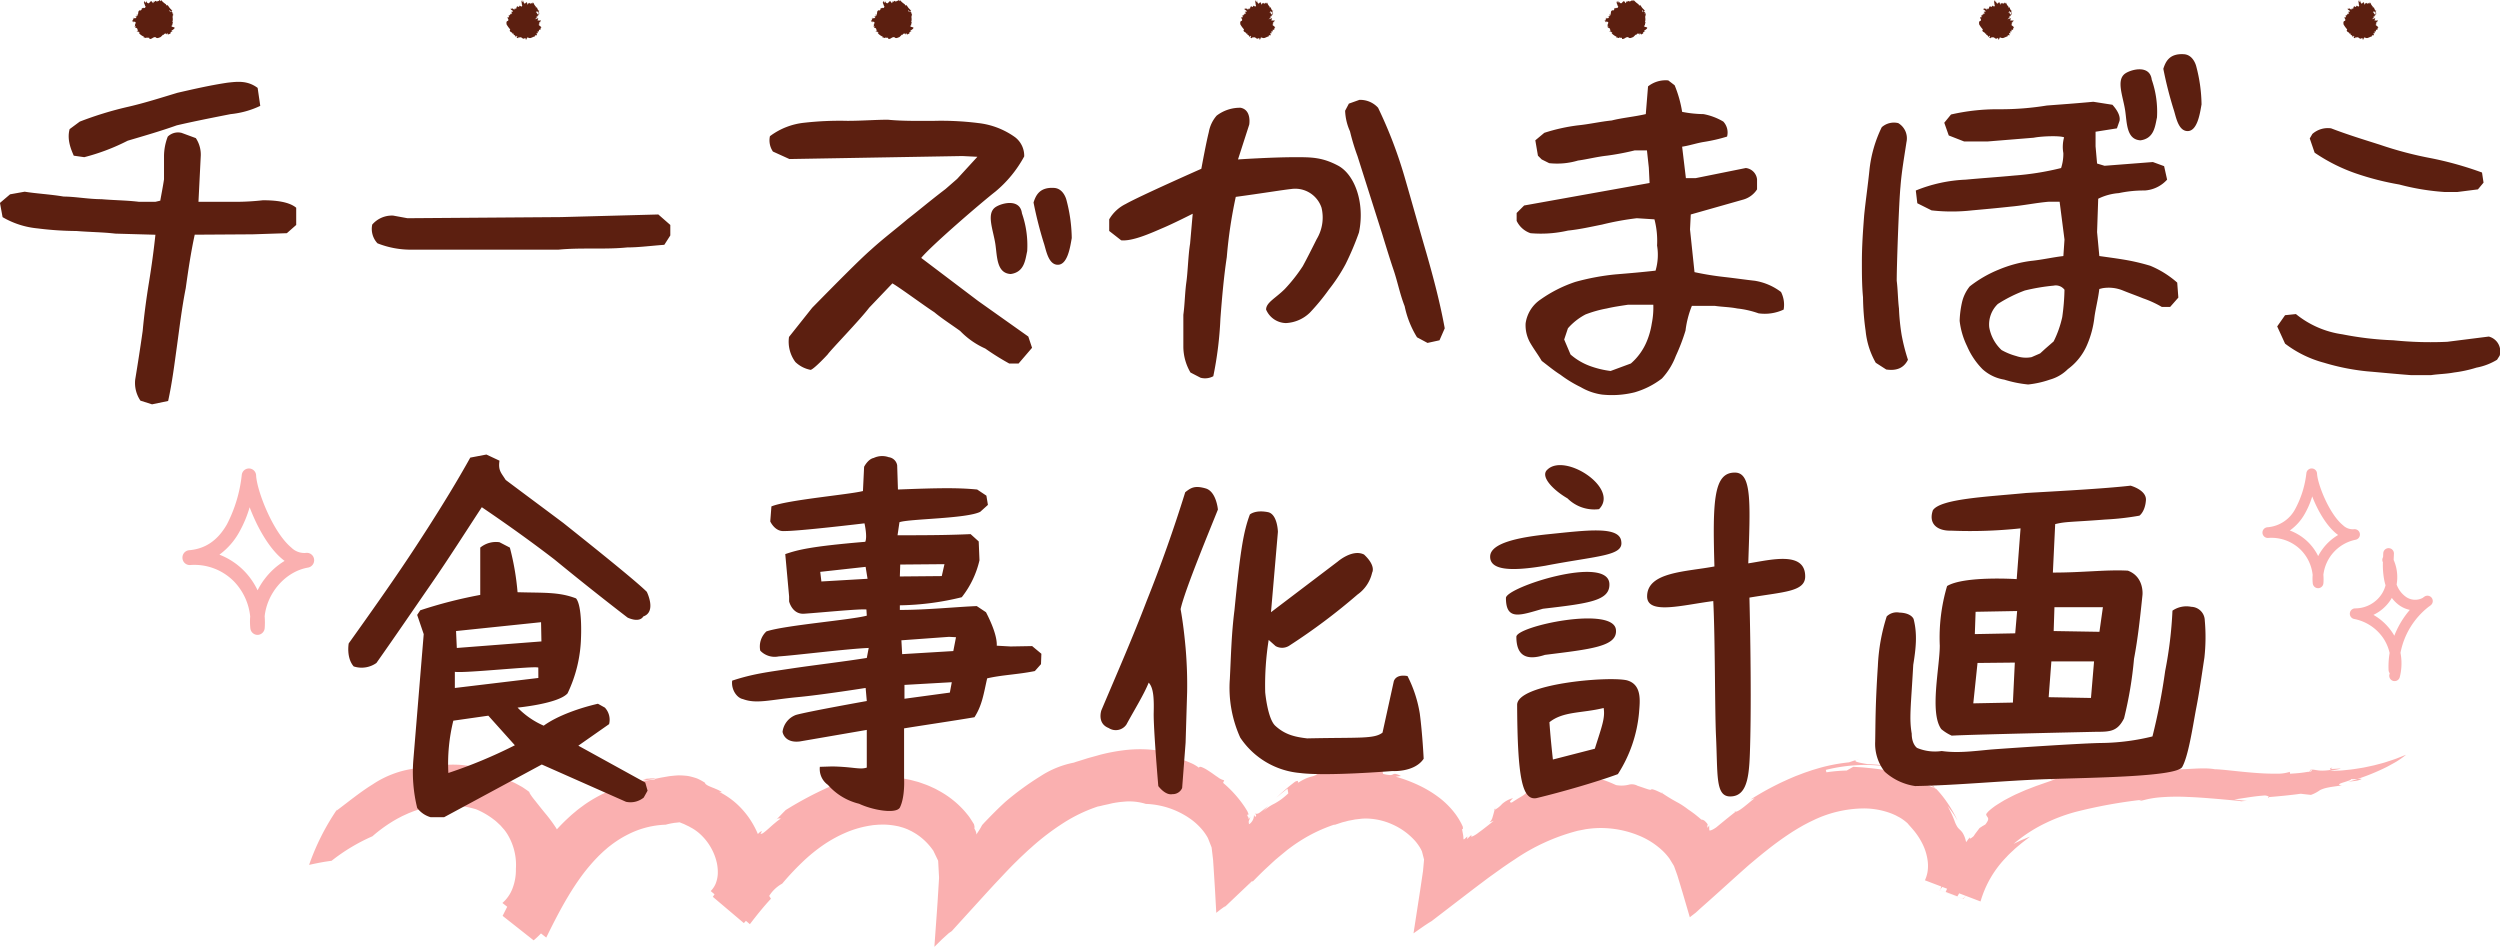 <svg height="187.092" viewBox="0 0 494.022 187.092" width="494.022" xmlns="http://www.w3.org/2000/svg"><clipPath id="a"><path d="M0 0h33.658v42H0z"/></clipPath><clipPath id="b"><path d="M0 0h414.375v39.039H0z"/></clipPath><clipPath id="c"><path d="M0 0h8.435v7.713H0z"/></clipPath><clipPath id="d"><path d="M0 0h6.971v7.832H0z"/></clipPath><g clip-path="url(#a)" fill="#fab0b0" transform="translate(447.082 92.572)"><path d="M18.4 14.09a1.056 1.056 0 00-.346-2.083 2.732 2.732 0 01-2.111-.761c-2.743-2.2-5.048-8.121-5.16-10.247a1.056 1.056 0 00-2.1-.094 19.448 19.448 0 01-2.176 7.043A6.8 6.8 0 01.97 11.623a1.056 1.056 0 00.172 2.105 8.257 8.257 0 016.431 2.36 8.27 8.27 0 012.347 4.957 8.75 8.75 0 00.021 1.673 1.056 1.056 0 001.05.94h.016a1.056 1.056 0 001.037-.971 10.017 10.017 0 00-.005-1.665A8.019 8.019 0 0118.4 14.09m-6.443 1.727a10.438 10.438 0 00-.949 1.5 10.193 10.193 0 00-1.942-2.718 10.284 10.284 0 00-3.659-2.341 10 10 0 002.92-3.234 16.56 16.56 0 001.505-3.5c1.05 2.7 2.741 5.728 4.788 7.372q.166.134.333.253a10.3 10.3 0 00-3 2.671m21.484 9.732a1.056 1.056 0 00-1.447-.214q-.166.118-.33.241a3.175 3.175 0 01-3.3-.2 5.122 5.122 0 01-1.848-2.446 8.459 8.459 0 00-.585-4.857c.013-.409.033-.817.052-1.222a1.056 1.056 0 00-2.11-.1l-.035.769a1.053 1.053 0 00-.032 1.014 15.965 15.965 0 00.286 3.647c.065.307.145.6.235.894a6 6 0 01-.663 1.588 6.282 6.282 0 01-5.287 2.984h-.051a1.056 1.056 0 00-.194 2.094 9.033 9.033 0 015.857 3.958 8.833 8.833 0 011.144 2.762 16.084 16.084 0 00-.207 3.39 1.05 1.05 0 00.225.6c-.017.076-.032.152-.052.228a1.056 1.056 0 102.045.526 11.055 11.055 0 00.136-4.772 15.146 15.146 0 015.588-9.12 4.185 4.185 0 00.415-.308 1.056 1.056 0 00.154-1.454m-7.371 7.509q-.142-.253-.3-.5a11.112 11.112 0 00-3.835-3.63 8.353 8.353 0 003.537-3.18 3.44 3.44 0 00.1-.176 6.53 6.53 0 001.616 1.558 5.522 5.522 0 001.942.811 17.541 17.541 0 00-3.067 5.115"/></g><path d="M60.89 112.157a1.464 1.464 0 001.168-1.686 1.431 1.431 0 00-1.639-1.207 3.622 3.622 0 01-2.849-1.058c-3.692-3.061-6.812-11.29-6.959-14.243a1.422 1.422 0 00-2.834-.131 27.613 27.613 0 01-2.937 9.788c-1.812 3.167-4.256 4.838-7.472 5.109a1.455 1.455 0 00-1.31 1.582 1.439 1.439 0 001.536 1.344 10.96 10.96 0 018.679 3.281 11.64 11.64 0 013.167 6.89 12.524 12.524 0 00.029 2.326 1.441 1.441 0 001.416 1.307h.021a1.443 1.443 0 001.4-1.349 14.338 14.338 0 00-.007-2.314c.47-4.618 4.1-8.869 8.585-9.637m-8.7 2.4a14.578 14.578 0 00-1.281 2.09 14.171 14.171 0 00-2.62-3.788 13.838 13.838 0 00-4.925-3.256 13.766 13.766 0 003.941-4.5 23.384 23.384 0 002.032-4.865c1.417 3.75 3.7 7.961 6.462 10.246q.224.186.45.352a14.051 14.051 0 00-4.045 3.713" fill="#fab0b0"/><g clip-path="url(#b)" fill="#fab0b0" transform="translate(61.082 148.053)"><path d="M92.312 13.907c-.214.158-.285.277 0 0m141.807-1.843c.069-.039.1-.063.167-.1a3.463 3.463 0 01.189-.476zm33.083-3.522l.186.121c.014-.075.084-.127-.186-.121m-81.225 5.633a.506.506 0 00-.13.2 1.517 1.517 0 01.13-.2M65.664 6.158l.147-.044c-.125 0-.251.014-.382.01zm.658-.334c.788-.034-.184.2-.511.29a9.18 9.18 0 001.291-.067c.213-.024.423-.066.638-.093s.43-.06.646-.1c-.01-.092-.431-.106-.894-.082a6.966 6.966 0 01-1.169.051M5.577 11.825l.189-.274a1.974 1.974 0 00-.189.274m180.767 14.462l-.641.65a5.732 5.732 0 00.641-.65M20.707 3.748l.123-.338c-.142.161-.158.262-.123.338m213.769 7.736l.142-.223a1.17 1.17 0 00-.142.223m47.158.77a.374.374 0 00.266.082l.066-.05zm114.025-7.989a.286.286 0 00-.091-.1c-.173.1-.347.2-.521.292a2.233 2.233 0 00.612-.187m-74.584 3.283c.053 0 .158.036.188.01a10.233 10.233 0 00-1.622-1.246 14.7 14.7 0 00-1.375-.79c-.509-.237-1.052-.519-1.648-.754l-.285.288c.418.132.814.324 1.219.5s.8.347 1.211.567a18.266 18.266 0 012.314 1.428"/><path d="M340.073 17.273c-.555.2-1.083.444-1.637.666-.281.108-.535.244-.8.371l-.8.389a28.932 28.932 0 016.3-4.1 33.782 33.782 0 015.936-2.215 97.193 97.193 0 0113.106-2.394l-.571.207c.774.027 1.338-.407 3.905-.668a41.519 41.519 0 015.656-.1c2.591.089 5.957.383 10.523.812v.075a5.938 5.938 0 011.9-.011c-1.064-.12-2.125-.251-3.17-.387 1.879-.22 3.525-.6 6.061-.781.544.057.737.2.8.318 2.086-.166 4.181-.368 6.286-.656.665.087 1.336.151 2.01.226a6.9 6.9 0 001.807-.955 6.214 6.214 0 011.408-.463c.336-.075.734-.147 1.213-.214s1.041-.16 1.7-.236c-1.054-.12-.434-.371.349-.616s1.733-.547 1.371-.631c.279.009.9 0 1.4-.046a42.727 42.727 0 005.538-2.264c.471-.226.914-.488 1.338-.719s.821-.451 1.164-.689a13.781 13.781 0 001.509-1.1l-1.869.74c-.571.215-1.261.427-2 .675s-1.571.438-2.406.667l-1.283.277c-.43.091-.857.188-1.288.25-.859.138-1.693.284-2.482.355l-1.129.117c-.359.034-.7.045-1.018.062-.634.026-1.169.054-1.574.031 4.149-.739 1.057-.326.207-.37l-.237.225c-2.5.321-2.572-.164-3.814-.076.005.035.049.072.09.111l.148-.084c.128.059.068.124-.057.189.044.087-.057.191-.734.251l.122-.063c-.512.1-1.215.2-1.888.265s-1.318.1-1.708.129l-.052-.369a7.929 7.929 0 01-2.724.355c-1.286.021-2.855-.051-4.44-.18-3.169-.25-6.4-.694-7.637-.692-2.478-.45-5.551.145-8.664 0-1.24 0-2.018-.015-2.526-.052a2.634 2.634 0 01-.9-.178 2.623 2.623 0 00-1.6-.418c-3.157-.021.665.386-.593.5l-1.9-.113c-.634-.036-1.271-.05-1.909-.075 2.189-.265.98-.369.561-.472-1.64.116-3.781.224-5.632.452s-3.4.623-3.812 1.092l-1.483.251a19.59 19.59 0 00-1.149.2c-.671.124-1.166.2-1.581.267a13.471 13.471 0 00-2.262.574 8.745 8.745 0 012.013-.3c-1.846.32-.8.375-.069.189-.632.317-1.834.679-3.255 1.2-.721.23-1.473.554-2.265.849-.4.144-.788.322-1.181.495l-1.179.522c-.77.373-1.516.764-2.21 1.134-.676.4-1.3.787-1.827 1.133-1.027.746-1.682 1.329-1.67 1.578l-.1-.115c-.108.9 1.055.663-.181 2.208l-.578.333-.556.367-.6.792-.3.4-.275.415c-1.012.87-.713.276-.767.225a68.593 68.593 0 00-3.2 4.621l-.768 1.351-.194.341c-.06.116-.113.236-.17.354l-.334.712a23.075 23.075 0 00-1.131 2.884c.486-.6.954-1.183 1.442-1.733q.787-.8 1.553-1.543l-1 1.741c-.324.651-.634 1.359-.95 2.061l2.311.88a11.279 11.279 0 001.437-3.464 3.518 3.518 0 00.051-2.026 15.245 15.245 0 00.49-2.086 10.94 10.94 0 00-.409-3.766 5.026 5.026 0 00-.381-.941 2.78 2.78 0 00-.363-.55c-.235-.275-.431-.42-.638-.65a2.373 2.373 0 01-.306-.445 5.4 5.4 0 01-.354-.742 19.6 19.6 0 00-1.477-3.19 20.142 20.142 0 011.986 2.88 24.5 24.5 0 00-2.079-3.615 21.9 21.9 0 00-2.375-2.9s-.032-.011-.036-.006c.149.141.227.251.226.3a8.16 8.16 0 00-.414-.305 1.934 1.934 0 01-.6-.191c-.27-.107-.589-.274-.974-.462l-.614-.309-.7-.339c-.487-.219-1.014-.451-1.575-.72a20.842 20.842 0 00-4.914-1.39c-.445-.064-.9-.134-1.386-.213l-1.524-.185-1.705-.165-1.935-.125q-.658.368-1.289.737a32.644 32.644 0 00-4.019.351l-.117-.48a33.088 33.088 0 017.926-.976 25.33 25.33 0 014.7.441l1.138.24c.374.086.737.2 1.1.3a21.162 21.162 0 012.035.7l.177-.174a22.319 22.319 0 00-4.777-1.315 40.716 40.716 0 00-4.03-.358 12.483 12.483 0 01-.964-.166 8.974 8.974 0 01-1-.214c-.55-.164-.752-.369.21-.568l-.984.276-.958.326a34.124 34.124 0 00-6.1 1.187l-1.121.334-1.022.348c-.665.214-1.273.469-1.9.7s-1.231.511-1.884.785c-.633.3-1.323.59-2.056.966a54.334 54.334 0 00-5.42 3.064 27.6 27.6 0 01.877-.317c-1.609 1.292-3.088 2.652-3.777 2.691-1 .777-1.978 1.572-2.937 2.358l-.713.588-.178.146-.044.036c-.03.025.013-.013 0 0l-.024.016-.1.063a7.809 7.809 0 01-.363.222 2.346 2.346 0 01-.584.257.5.5 0 01-.2.012l-.04-.011-.008-.12-.011-.228a4.437 4.437 0 010-.658 2.4 2.4 0 01-.354.488 1.4 1.4 0 01.022-.61c.011-.012-.014-.063.039-.021l.026.019c.009.01 0-.008-.011-.018l-.023-.032-.093-.128a3.838 3.838 0 00-.38-.441 1.194 1.194 0 00-.814-.391c-.408-.383-.846-.719-1.274-1.067-.442-.324-.876-.656-1.332-.944a14.847 14.847 0 00-2.27-1.477 32.712 32.712 0 01-2.467-1.483l-.011-.007-.362-.246a.083.083 0 000 .055c-.5-.264-.891-.434-1.183-.564a5.612 5.612 0 00-.637-.22c-.281-.072-.316-.018-.369.027s-.124.077-.477-.016-.983-.334-2.194-.729a2.356 2.356 0 00-1.815-.2 5.929 5.929 0 01-2.454.055 26.14 26.14 0 00-2.413-.986 12.589 12.589 0 00-5.184.36l-1.166.342c-.415.119-.861.243-1.343.41l-1.618.51-1.979.661a18.389 18.389 0 01-1.891.383 4.223 4.223 0 01-1.219.073c-.561-.084-.58-.441.228-1.121-.565.443-.9.722-1.144.92s-.379.328-.554.45-.377.245-.729.453-.844.51-1.583 1c-.628-.029-.329-.26.244-.873a5.208 5.208 0 00-2.161 1.158 5.1 5.1 0 01-1.464 1.152c-.138.429-.249.943-.4 1.4a2.063 2.063 0 01-.627 1.083l.835-.312q-.692.581-1.433 1.152-.726.582-1.507 1.143l-.2.153-.189.136a6.056 6.056 0 01-.392.252 3.359 3.359 0 01-.7.324l.009-.372-.853.817q.031-.256.07-.519c-.308.227-.913.976-.7.274l-.086.351a4.415 4.415 0 00-.023-.622c-.037-.421-.185-1-.24-1.413l.176-.119c0-.119-.018-.224-.029-.323 0-.024-.008-.048-.013-.071s.028.04.018.019l-.031-.069-.063-.137c-.086-.181-.168-.366-.261-.539-.191-.343-.379-.691-.59-1.015s-.424-.646-.659-.942a16.454 16.454 0 00-3.168-3.129 22.355 22.355 0 00-3.862-2.331 28.743 28.743 0 00-4.614-1.735c.337-.054.673-.089 1.018-.131a3.087 3.087 0 00-1.106-.426.782.782 0 00-.478.1 1.189 1.189 0 01-.566.132 6.437 6.437 0 01-1.408-.241l-.058-.548a8.105 8.105 0 01-2.9-.11c-.374-.079-.723-.2-1.105-.286a6.242 6.242 0 00-1.23-.191l.431.3.451.326h-.429l-.4.025-.8.053-.8.057c-.265.028-.526.07-.79.106-.437.053-.8.087-1.1.1s-.534.043-.721.035c-.37-.006-.54-.078-.588-.188-.1-.219.3-.586.517-.83-.751.393-1.506.75-2.2 1.2l-.643-.432a3.846 3.846 0 01-1.72.919 8.4 8.4 0 00-1.054.338 10.99 10.99 0 00-1.565.852c-.165-.05-.089-.187-.094-.268s-.095-.109-.568.09c-.666.518-1.33 1.028-1.942 1.575-.309.271-.625.534-.924.809l-.881.832c.366-.313.728-.632 1.1-.942l1.156-.912.148.955a16.462 16.462 0 01-1.483 1.238 13.4 13.4 0 01-1.237.773 9.724 9.724 0 00-2.231 1.509c.328-.354.643-.719.989-1.064-.663.539-1.153.95-1.579 1.254l-.154.111-.068.048-.025.015a1.048 1.048 0 01-.1.052.928.928 0 01-.175.065 1.071 1.071 0 01-.307.032 1.223 1.223 0 00-.234-.025 1.432 1.432 0 01.211.191c.056.079.073.183-.052.364-.2.227-.183-.256-.341-.248a2.006 2.006 0 01-.329 1.131c-.218.348-.528.642-.7.625a3.908 3.908 0 01.149-.424l-.057.1-.028.052-.014.025h-.006c-.014.011-.028.018-.038.007s-.019-.117 0-.365q.181-.422.348-.9a1.661 1.661 0 01-.173.282.913.913 0 01-.215.213.668.668 0 00-.16-.51.263.263 0 01.026-.4.949.949 0 00.148.041 3.584 3.584 0 00-.2-.533l-.028-.063-.014-.031s-.02-.036 0-.015a.255.255 0 01.026.035l-.089-.145-.186-.3c-.242-.411-.514-.8-.788-1.177a22.608 22.608 0 00-3.767-4.044l.218-.511a3.183 3.183 0 01-1.273-.622c-.506-.319-1.055-.752-1.6-1.1-.27-.176-.529-.353-.774-.492a6.485 6.485 0 00-.665-.332c-.385-.161-.641-.167-.667.077a7.391 7.391 0 00-1.78-1.014 13.568 13.568 0 00-1.158-.451l-.57-.204-.572-.177c-1.479-.465-2.608-.748-1.914-1.119a21.456 21.456 0 00-4.717-.686 25.88 25.88 0 00-4.324.207 36.233 36.233 0 00-4.556.883c-.76.224-1.569.432-2.424.674l-1.308.415c-.451.143-.927.27-1.4.451a18.583 18.583 0 00-6.558 2.652 57.316 57.316 0 00-6.892 5.012c-1.513 1.37-2.806 2.694-4.027 3.963-.155.157-.3.319-.446.477l-.211.229-.024.044-.09.167c-.059.112-.127.233-.2.365-.154.264-.344.567-.576.916l-.182.271-.048.071-.024.036v-.1a.822.822 0 00-.018-.191 1.168 1.168 0 00-.051-.222 3.381 3.381 0 00-.319-.661l.022-.2a.5.5 0 000-.192 5.24 5.24 0 00-.1-.442l-.008-.026-.048-.08-.1-.16-.2-.32-.415-.643a6.338 6.338 0 00-.459-.625l-.5-.61a18.657 18.657 0 00-5.048-4.088l-.73-.4c-.241-.136-.5-.239-.756-.358a16.131 16.131 0 00-1.544-.64c-.529-.18-1.039-.391-1.584-.52l-.8-.215-.4-.105-.387-.077a40.675 40.675 0 00-5.84-.753c-.33.076-.651.182-.97.284l-.947.309a18.781 18.781 0 00-8.117 1.738 70.822 70.822 0 00-8.355 4.466l-.71.717-.525.546c-.3.307-.5.5-.627.622a.947.947 0 01.9-.2c-.183.116-.382.257-.591.412s-.416.334-.631.515c-.436.358-.863.753-1.255 1.1-.783.69-1.393 1.2-1.53.9l.263-.35c-.063-.153-.315.01-.677.362s-.83.891-1.314 1.492a21.135 21.135 0 01-2.852 3.151q.571-.182 1.151-.354c-.7.771-1.374 1.549-2.04 2.33l.415-.724c-1.631 2.568-3.031 4.729-4.38 6.627l6.136 5.194a15.134 15.134 0 003.689-6.895 17.239 17.239 0 00.18-7 17.593 17.593 0 00-2.638-6.585 16.421 16.421 0 00-2.549-3A15.343 15.343 0 0081 8.41c.539.125.636.11.472-.007a7.1 7.1 0 00-1.086-.546c-.124-.054-.254-.116-.381-.167l-.376-.144c-.248-.1-.488-.2-.7-.3-.414-.209-.707-.415-.688-.608a10.447 10.447 0 00-1.263-.717 4.217 4.217 0 00-.652-.257q-.329-.107-.659-.194t-.658-.156a6.461 6.461 0 00-.655-.083c-.435-.04-.865-.06-1.288-.067-.422.017-.836.054-1.243.093l-.6.064c-.2.031-.394.07-.588.1l-1.147.2c-.374.074-.739.163-1.1.225 0 .038-.028.086-.19.161a25.287 25.287 0 00-4.984.921c1.313-.91.491-.452-.346.035-.421.233-.817.523-.979.617s-.084.02.493-.416a26.77 26.77 0 00-7.939 3.776c-.617.461-1.276.918-1.848 1.418-.293.248-.6.491-.883.749l-.853.789a37.6 37.6 0 00-3.178 3.425c-.509.6-.967 1.222-1.446 1.841-.45.631-.919 1.259-1.342 1.906a64.385 64.385 0 00-2.447 3.925c-1.536 2.649-2.894 5.333-4.206 7.937l6.129 4.837a17.426 17.426 0 004.758-6.32l-.539.57a18.117 18.117 0 001.67-6.393 40.857 40.857 0 00-.043-5.748 9.747 9.747 0 00-1.5-4.451 29.809 29.809 0 00-1.966-2.65 89.16 89.16 0 01-1.506-1.871c-.237-.282-.446-.572-.645-.813s-.374-.465-.521-.667c-.587-.813-.772-1.223-.249-.726a12.858 12.858 0 00-1.075-.798l-.553-.376c-.19-.115-.386-.219-.58-.327-.392-.21-.78-.431-1.187-.624l-1.254-.551c-1.719-.7-3.567-1.337-5.783-2.09-.663-.63-3.915-1.094-6.884-.791-2.982.229-5.63 1.043-5.807.607l-.031.09a19.592 19.592 0 00-8.1 3.1c-2.462 1.519-4.687 3.353-7.15 5.2a1.6 1.6 0 01.152-.317A46.87 46.87 0 000 22.856c.753-.168 1.493-.324 2.23-.462s1.48-.252 2.213-.349a36.817 36.817 0 018.075-4.845 28.661 28.661 0 014.66-3.33c.408-.234.829-.436 1.241-.66l1.27-.579c.431-.159.864-.351 1.291-.493l.638-.206a5.785 5.785 0 01.646-.19 19.561 19.561 0 0110.69.11A15.145 15.145 0 0136.5 13.9a7.466 7.466 0 01.753.634l.354.334a2.878 2.878 0 01.34.344l.631.715.265.349.248.366a11.665 11.665 0 011.773 7 10.2 10.2 0 01-.681 3.9 7.175 7.175 0 01-1.983 2.84l8.66 6.838c1.447-2.95 2.9-5.8 4.5-8.431a51.65 51.65 0 012.507-3.773 36.474 36.474 0 012.784-3.337c.249-.251.487-.517.742-.759l.762-.724.787-.681a4.9 4.9 0 01.392-.32l.391-.3a20.979 20.979 0 013.37-2.095 17.65 17.65 0 017.382-1.887 13.051 13.051 0 011.373-.307 6.4 6.4 0 01.694-.09c.231-.019.473-.065.7-.068q.264.116.53.222a4.28 4.28 0 01.525.224q.255.129.512.249l.259.117.245.147a9.139 9.139 0 011.734 1.162 11.006 11.006 0 012.725 3.586 10.646 10.646 0 01.784 2.251 8.735 8.735 0 01.2 2.243 6.062 6.062 0 01-.421 1.927 4.621 4.621 0 01-.978 1.451l7.741 6.546c1.381-1.809 2.756-3.514 4.164-5.031l-.346-.554a7 7 0 012.572-2.428 53.368 53.368 0 013.933-4.2 33.052 33.052 0 014.246-3.474 26.085 26.085 0 014.638-2.512 20.273 20.273 0 014.876-1.329c.408-.076.809-.078 1.213-.123.4-.026.8-.019 1.2-.03a14.6 14.6 0 012.326.242l.568.107.512.148a8.211 8.211 0 011.021.348 3.336 3.336 0 01.5.219l.5.236c.324.18.645.37.964.563a12.1 12.1 0 013.193 3.063l.164.218.28.581.563 1.173.07.146.035.073a.152.152 0 01.016.039v.062l.027.5.054.994.054.993.027.5a3.3 3.3 0 010 .572l-.178 2.888-.088 1.441-.119 1.727-.527 7.324 1.121-1.106.28-.276.07-.069.052-.05.074-.067.294-.267.587-.53.293-.265.073-.066a.234.234 0 01.039-.029l.061-.042.49-.337 1.4-1.544 5.594-6.145 1.4-1.522 1.4-1.484c.928-.988 1.865-1.983 2.8-2.9l.917-.9.768-.722.767-.718.777-.688a48.594 48.594 0 016.373-4.831 30.3 30.3 0 016.658-3.169 9.5 9.5 0 00.971-.215c.374-.091.8-.163 1.249-.274l.692-.166.66-.116c.453-.065.918-.138 1.393-.166a11.073 11.073 0 014.536.42 16.279 16.279 0 018.922 3.044 12.567 12.567 0 011.713 1.5 10.278 10.278 0 011.332 1.7l.072.11.022.035.058.1.116.205c.119.249.188.462.284.695l.269.684.134.342.067.171a2.171 2.171 0 01.031.22l.214 1.806.053.454.035.526.071 1.051.278 4.417.246 4.465.6-.475.284-.221.19-.137.756-.545-.336.351.238-.19.059-.047.031-.025.044-.042.177-.169.707-.672 1.409-1.34 2.828-2.683c.237-.149.268-.079.083.155.81-.831 1.662-1.7 2.554-2.543l1.367-1.269.705-.644.694-.583 1.426-1.176.182-.148.091-.074.056-.043.2-.15.409-.3a30.168 30.168 0 011.7-1.168 30.347 30.347 0 017.008-3.338l-.223.164c.258-.113.519-.193.779-.278l.776-.26c.259-.074.519-.134.777-.2s.516-.155.775-.191l.775-.146c.129-.024.257-.055.387-.073l.387-.041.772-.091a2.928 2.928 0 01.348-.025l.328-.018a13.007 13.007 0 015.471 1.17 13.171 13.171 0 014.513 3.293 9.473 9.473 0 01.762 1.02c.054.087.116.171.167.258l.145.261c-.007-.011.074.128.079.142l.05.106.1.212c.055.15.086.319.131.477l.247.965.031.12c.006.045.031.069.018.135l-.031.344-.063.688-.063.688-.031.344-.016.173-.032.213-.525 3.533-1.32 8.546 1.04-.735.842-.585.351-.24.256-.169.511-.337.311-.189.147-.088.073-.044.037-.022.084-.064 1.441-1.106 5.754-4.413a254.71 254.71 0 012.864-2.171c.472-.351.962-.731 1.417-1.057l1.364-.977.681-.488.34-.244.227-.158.739-.507c.492-.345.988-.665 1.483-.988a39.676 39.676 0 0112.24-5.622c.261-.076.525-.119.788-.17l.789-.155c.27-.061.506-.082.756-.12s.5-.056.748-.084a19.176 19.176 0 013.053-.032 19.712 19.712 0 015.983 1.358 15.22 15.22 0 014.928 3.112 11.326 11.326 0 01.928 1.007l.106.131.053.065.133.172a3.455 3.455 0 01.278.419l.241.393.482.791.361.993.181.5c.06.168.122.323.177.519l.341 1.123.7 2.319 1.373 4.69.156-.125.123-.1.236-.181.475-.366c.084-.067.151-.109.248-.2l.3-.273.594-.548c2.546-2.233 5.24-4.7 8.027-7.195l1.052-.933.533-.47.268-.224 1.075-.9c.718-.6 1.44-1.186 2.168-1.76a62.678 62.678 0 014.462-3.249l.572-.376.579-.355.58-.355.588-.335c.39-.232.788-.436 1.186-.645s.792-.394 1.187-.585a23.4 23.4 0 0110.074-2.335 15.463 15.463 0 014.794.8 11.4 11.4 0 011.087.428 4.158 4.158 0 01.519.253l.509.266a8.74 8.74 0 011.69 1.245c.152.225.567.633 1.1 1.275a13.645 13.645 0 011.74 2.626 10.534 10.534 0 011.108 3.714 7.565 7.565 0 01-.049 1.891 6.655 6.655 0 01-.522 1.702l10.99 4.185a20.769 20.769 0 015.151-8.809c.505-.576 1.072-1.047 1.546-1.512.493-.449.978-.822 1.376-1.172l1.706-1.318"/><path d="M387.283 9.446l-.139.01c.02.258.222.15.139-.01m-60.516 20.107l-.01.021-4.472-1.7.076-.216-.155.194 4.626 1.762.58-.6q-.324.282-.643.546m34.209-26.675a15.942 15.942 0 00-1.87.14c-.251.044-.2.08-.042.117a14.1 14.1 0 001.912-.257m43.91 3.275c1.135-.335.656-.346-.052-.3-.566.2-1.053.324-1.395.431l-.542.158c.647-.117 1.321-.138 1.988-.284m-5.358-2.267l.29-.282c-.617.2-.58.25-.29.282"/></g><g fill="#5c1f10"><g clip-path="url(#c)" transform="translate(26.082)"><path d="M2.334.544c.006 0 .007-.006.012-.009a1.82 1.82 0 01-.048-.136zM4.691.17l.015.014c0-.033 0-.067-.015-.014M1.014 5.931a.161.161 0 01-.054-.042.061.061 0 00.054.042M6.785.774a.6.6 0 00-.041.1z"/><path d="M8.359 5.424l.065.017c-.256-.107-.527-.118-.651-.256l.134-.043-.1-.127a.223.223 0 01.2-.005c-.1-.193.069-.426.09-.656-.046.018-.092.032-.139.048a1.494 1.494 0 00.1-.658c0-.141-.022-.29-.042-.444.039-.09.08-.177.132-.3h-.001a.066.066 0 01-.029.035L8.1 3.017a.323.323 0 01-.113.009l-.02-.161c.045.05.091.1.133.153A.4.4 0 008.147 3a.378.378 0 00-.088-.283l-.1.05a5.286 5.286 0 01-.019-.223 1.311 1.311 0 01.12.173l.092-.045c-.089-.163-.286-.277-.339-.383.006-.071.091-.339.281-.341a5.061 5.061 0 00-.246.044c-.208-.234-.335-.331-.433-.462S7.228 1.25 7 .952l-.011.128c-.149-.023-.295-.033-.243-.209a4.363 4.363 0 01-1-.87l-.123.243c-.089-.032-.192-.451-.291-.093a1.88 1.88 0 00-.225.1c-.136-.026-.22.113-.37-.032L4.706.185v.022c-.309-.1.015.232-.334.106-.128-.172-.072.346-.226.311a4.41 4.41 0 00-.23-.34c-.342-.136-.3.237-.666.381A.613.613 0 012.8.053c-.031.4.011.242-.136.505a.332.332 0 01-.1-.286c-.285-.03-.062.183-.212.263a3.959 3.959 0 01.258.679l.093.04c-.049.2-.13.344-.347.35L2.268 1.5l-.1.175-.125-.12c-.058.073-.11.153-.16.232l.059.006c-.029.063-.127.249-.269.291l-.072-.064a.418.418 0 00-.347.38 3.832 3.832 0 01-.1.581L1 2.845c-.238.058.258.16.1.278l-.227-.08C1.12 3.3.745 3.2.6 3.288l.315.043-.12.18c-.159.2-.424.053-.575-.025.065.076.136.151.207.223l-.281-.018c.3.183-.075.125.067.375-.107.009-.161-.055-.213.019.118.14.242.287.375.43l-.169-.257.4.048c.3.236-.047.333.088.534l-.13-.129c.131.326-.026.379-.055.633.052-.095.136-.22.228-.08.054.108-.12.1-.124.232a.417.417 0 01.5.4.212.212 0 01-.1.029c.069.035.144.025.163.162q-.139.063-.288.113a3.018 3.018 0 00.381.034c.035.186.36.193.206.323l-.112-.022a2.923 2.923 0 00.479.426 2.888 2.888 0 00.52.293l-.067.232c.108-.138.256-.05.369-.005s.217.077.236-.13c.175.273.643-.1.545.361a1.014 1.014 0 00.634-.212 1.428 1.428 0 01.264-.13.7.7 0 01.329-.015c.282.341.689.062.968-.023a4.829 4.829 0 00.49-.483c.217.12.194-.186.371-.191.218-.113.254.112.448.13.193-.042-.16-.118-.12-.174.1.012.2.02.306.025-.068.1.049.124.113.152.144-.105.587-.175.342-.421.28-.122.393-.072.468-.167-.073.007-.16.048-.219.014.182-.022-.007-.062-.057-.041-.023-.105.211-.209.4-.362s.343-.331.171-.393m-.815-3.006a.813.813 0 01.005-.115l-.034.016a1.868 1.868 0 00-.143-.26L7.426 2c.053.064.132.143.218.23l.034.035-.031-.035c.01.036 0 .1-.11.185"/><path d="M8.102 4.338v.014l.162-.065zM7.25 6.794a.107.107 0 00-.05.105c.113-.061.1-.085.05-.105"/></g><g clip-path="url(#c)" transform="translate(172.082)"><path d="M2.334.544c.006 0 .007-.006.012-.009a1.82 1.82 0 01-.048-.136zM4.691.17l.015.014c0-.033 0-.067-.015-.014M1.014 5.931a.161.161 0 01-.054-.042.061.061 0 00.054.042M6.785.774a.6.6 0 00-.041.1z"/><path d="M8.359 5.424l.065.017c-.256-.107-.527-.118-.651-.256l.134-.043-.1-.127a.223.223 0 01.2-.005c-.1-.193.069-.426.09-.656-.046.018-.092.032-.139.048a1.494 1.494 0 00.1-.658c0-.141-.022-.29-.042-.444.039-.09.08-.177.132-.3h-.001a.066.066 0 01-.029.035L8.1 3.017a.323.323 0 01-.113.009l-.02-.161c.045.05.091.1.133.153A.4.4 0 008.147 3a.378.378 0 00-.088-.283l-.1.05a5.286 5.286 0 01-.019-.223 1.311 1.311 0 01.12.173l.092-.045c-.089-.163-.286-.277-.339-.383.006-.071.091-.339.281-.341a5.061 5.061 0 00-.246.044c-.208-.234-.335-.331-.433-.462S7.228 1.25 7 .952l-.011.128c-.149-.023-.295-.033-.243-.209a4.363 4.363 0 01-1-.87l-.123.243c-.089-.032-.192-.451-.291-.093a1.88 1.88 0 00-.225.1c-.136-.026-.22.113-.37-.032L4.706.185v.022c-.309-.1.015.232-.334.106-.128-.172-.072.346-.226.311a4.41 4.41 0 00-.23-.34c-.342-.136-.3.237-.666.381A.613.613 0 012.8.053c-.031.4.011.242-.136.505a.332.332 0 01-.1-.286c-.285-.03-.062.183-.212.263a3.959 3.959 0 01.258.679l.093.04c-.049.2-.13.344-.347.35L2.268 1.5l-.1.175-.125-.12c-.058.073-.11.153-.16.232l.059.006c-.029.063-.127.249-.269.291l-.072-.064a.418.418 0 00-.347.38 3.832 3.832 0 01-.1.581L1 2.845c-.238.058.258.16.1.278l-.227-.08C1.12 3.3.745 3.2.6 3.288l.315.043-.12.18c-.159.2-.424.053-.575-.025.065.076.136.151.207.223l-.281-.018c.3.183-.075.125.067.375-.107.009-.161-.055-.213.019.118.14.242.287.375.43l-.169-.257.4.048c.3.236-.047.333.088.534l-.13-.129c.131.326-.026.379-.055.633.052-.095.136-.22.228-.08.054.108-.12.1-.124.232a.417.417 0 01.5.4.212.212 0 01-.1.029c.069.035.144.025.163.162q-.139.063-.288.113a3.018 3.018 0 00.381.034c.035.186.36.193.206.323l-.112-.022a2.923 2.923 0 00.479.426 2.888 2.888 0 00.52.293l-.067.232c.108-.138.256-.05.369-.005s.217.077.236-.13c.175.273.643-.1.545.361a1.014 1.014 0 00.634-.212 1.428 1.428 0 01.264-.13.7.7 0 01.329-.015c.282.341.689.062.968-.023a4.829 4.829 0 00.49-.483c.217.12.194-.186.371-.191.218-.113.254.112.448.13.193-.042-.16-.118-.12-.174.1.012.2.02.306.025-.068.1.049.124.113.152.144-.105.587-.175.342-.421.28-.122.393-.072.468-.167-.073.007-.16.048-.219.014.182-.022-.007-.062-.057-.041-.023-.105.211-.209.4-.362s.343-.331.171-.393m-.815-3.006a.813.813 0 01.005-.115l-.034.016a1.868 1.868 0 00-.143-.26L7.426 2c.053.064.132.143.218.23l.034.035-.031-.035c.01.036 0 .1-.11.185"/><path d="M8.102 4.338v.014l.162-.065zM7.25 6.794a.107.107 0 00-.05.105c.113-.061.1-.085.05-.105"/></g><g clip-path="url(#c)" transform="translate(317.082)"><path d="M2.334.544c.006 0 .007-.006.012-.009a1.82 1.82 0 01-.048-.136zM4.691.17l.015.014c0-.033 0-.067-.015-.014M1.014 5.931a.161.161 0 01-.054-.042.061.061 0 00.054.042M6.785.774a.6.6 0 00-.041.1z"/><path d="M8.359 5.424l.065.017c-.256-.107-.527-.118-.651-.256l.134-.043-.1-.127a.223.223 0 01.2-.005c-.1-.193.069-.426.09-.656-.046.018-.092.032-.139.048a1.494 1.494 0 00.1-.658c0-.141-.022-.29-.042-.444.039-.09.08-.177.132-.3h-.001a.066.066 0 01-.029.035L8.1 3.017a.323.323 0 01-.113.009l-.02-.161c.045.05.091.1.133.153A.4.4 0 008.147 3a.378.378 0 00-.088-.283l-.1.05a5.286 5.286 0 01-.019-.223 1.311 1.311 0 01.12.173l.092-.045c-.089-.163-.286-.277-.339-.383.006-.071.091-.339.281-.341a5.061 5.061 0 00-.246.044c-.208-.234-.335-.331-.433-.462S7.228 1.25 7 .952l-.011.128c-.149-.023-.295-.033-.243-.209a4.363 4.363 0 01-1-.87l-.123.243c-.089-.032-.192-.451-.291-.093a1.88 1.88 0 00-.225.1c-.136-.026-.22.113-.37-.032L4.706.185v.022c-.309-.1.015.232-.334.106-.128-.172-.072.346-.226.311a4.41 4.41 0 00-.23-.34c-.342-.136-.3.237-.666.381A.613.613 0 012.8.053c-.031.4.011.242-.136.505a.332.332 0 01-.1-.286c-.285-.03-.062.183-.212.263a3.959 3.959 0 01.258.679l.093.04c-.049.2-.13.344-.347.35L2.268 1.5l-.1.175-.125-.12c-.058.073-.11.153-.16.232l.059.006c-.029.063-.127.249-.269.291l-.072-.064a.418.418 0 00-.347.38 3.832 3.832 0 01-.1.581L1 2.845c-.238.058.258.16.1.278l-.227-.08C1.12 3.3.745 3.2.6 3.288l.315.043-.12.18c-.159.2-.424.053-.575-.025.065.076.136.151.207.223l-.281-.018c.3.183-.075.125.067.375-.107.009-.161-.055-.213.019.118.14.242.287.375.43l-.169-.257.4.048c.3.236-.047.333.088.534l-.13-.129c.131.326-.026.379-.055.633.052-.095.136-.22.228-.08.054.108-.12.1-.124.232a.417.417 0 01.5.4.212.212 0 01-.1.029c.069.035.144.025.163.162q-.139.063-.288.113a3.018 3.018 0 00.381.034c.035.186.36.193.206.323l-.112-.022a2.923 2.923 0 00.479.426 2.888 2.888 0 00.52.293l-.067.232c.108-.138.256-.05.369-.005s.217.077.236-.13c.175.273.643-.1.545.361a1.014 1.014 0 00.634-.212 1.428 1.428 0 01.264-.13.7.7 0 01.329-.015c.282.341.689.062.968-.023a4.829 4.829 0 00.49-.483c.217.12.194-.186.371-.191.218-.113.254.112.448.13.193-.042-.16-.118-.12-.174.1.012.2.02.306.025-.068.1.049.124.113.152.144-.105.587-.175.342-.421.28-.122.393-.072.468-.167-.073.007-.16.048-.219.014.182-.022-.007-.062-.057-.041-.023-.105.211-.209.4-.362s.343-.331.171-.393m-.815-3.006a.813.813 0 01.005-.115l-.034.016a1.868 1.868 0 00-.143-.26L7.426 2c.053.064.132.143.218.23l.034.035-.031-.035c.01.036 0 .1-.11.185"/><path d="M8.102 4.338v.014l.162-.065zM7.25 6.794a.107.107 0 00-.05.105c.113-.061.1-.085.05-.105"/></g><g clip-path="url(#d)" transform="translate(100.082)"><path d="M2.949.308h.009L2.94.167zm1.635.259l.007.017c.005-.034.013-.066-.007-.017M.961 2.632a.063.063 0 01-.015-.03c-.008.007 0 .018.015.03m3.201 4.847v.005l.014.033zm-.004.005c-.03-.075-.056-.08-.081-.044 0 .086.053.072.069.135a.076.076 0 01.012-.091m2.421-1.571l.1.089a1.128 1.128 0 00-.1-.089m-.701-4.677a.944.944 0 00-.057.087zm.531 1.591c.015-.006.03-.008.045-.015.032-.04.014-.1-.027-.17l-.151.073z"/><path d="M6.377 4.651c.182-.114.319-.108.34-.169a.536.536 0 01-.191.044c.156-.043-.032-.032-.068-.012-.065-.052.091-.142.222-.249s.226-.218.039-.218h.067a4.138 4.138 0 01-.7-.014l.12-.042-.122-.043a.418.418 0 01.194-.035c-.131-.075 0-.212.013-.331q-.355.133-.717.237c.159-.089.469-.321.231-.277q.118-.055.23-.115c.4-.316-.238-.052-.122-.16.077-.058.152-.12.226-.184l.027.091c.1-.138.17-.209.294-.362h-.007a.1.1 0 01-.033.027l-.013-.011c-.131.044-.239.036-.262-.031-.014-.114-.216-.071-.074-.373l-.254.126q.034-.1.063-.2l.176-.137c.066.114.293.282.371.431l.094-.044c-.046-.094-.189-.147-.212-.217a.552.552 0 01.324-.283l-.222.063a3.334 3.334 0 01-.241-.313c-.057-.098-.07-.218-.17-.466l-.041.111c-.115-.009-.223-.01-.135-.171a1.937 1.937 0 01-.5-.815l-.142.225c-.05-.041-.025-.446-.174-.107a2.896 2.896 0 00-.17.073C4.755.655 4.671.789 4.6.619L4.591.584v.022c-.179-.153-.038.226-.232.049C4.3.462 4.244.98 4.155.914Q4.119.722 4.069.531c-.2-.225-.234.156-.5.187A.808.808 0 013.346 0c-.081.365-.032.228-.167.429a.457.457 0 01-.037-.3c-.2-.121-.068.15-.184.174a6.319 6.319 0 01.107.712l.06.069c-.053.168-.125.255-.272.177L2.8 1.135l-.079.113-.077-.148-.132.127.043.03c-.027.039-.11.149-.213.114l-.049-.082a.186.186 0 00-.282.122c-.046.111-.044.256-.117.343l-.11-.165c-.191-.089.187.237.055.227l-.17-.17c.161.283-.125.026-.256-.011l.247.2-.118.032c-.153.017-.348-.206-.458-.331l.131.229-.225-.173c.208.256-.083.018-.019.215C.882 1.751.852 1.691.792 1.7c.062.13.136.257.21.379l-.081-.193.321.25c.194.262-.114.089-.061.215l-.073-.109c.016.155-.132.067-.248.082.077.019.189.051.209.119 0 .041-.133-.057-.19-.049.227.144.316.283.17.29a.651.651 0 01-.085-.053c.03.038.088.079.015.079l-.26-.153.226.189c-.094 0 .077.153-.105.064L.8 2.762a2.64 2.64 0 00-.2.3L.369 2.98c.3.141-.186.153.213.266-.242 0 .087.3-.357.144-.094.253.322.44.077.724-.412.082-.277.445-.294.671a5.062 5.062 0 00.746 1.034c-.2.243-.048.389.112.494s.35.164.33.374l.213-.087a.242.242 0 00.146.328.379.379 0 01.239.347.628.628 0 01.168-.051c0-.015 0-.059.075-.178.006.118.19.083.044.319l-.03.016c-.144.239.257-.006.224.245l.088-.289a1.389 1.389 0 00.1.1l-.055.039a.531.531 0 01.69.04.58.58 0 00.263.13.414.414 0 00.332-.178c-.082.32.1-.163.085.192.107.454.224-.1.3-.216a.367.367 0 010-.065l.156.036c-.057.454.08-.38.027.008a.717.717 0 00.69.019c.116-.041.229-.095.342-.146a1.642 1.642 0 01.356-.108l-.07-.094c.121-.037.18-.226.355-.116s.013-.362.025-.394c-.041-.213.27.048.225.056.058-.116-.142-.49.079-.454.151.12.162-.019.157-.152s-.016-.246.156-.117l-.024-.027c.182.019.2-.1.2-.215s0-.222.17-.259a.591.591 0 01.049.037 4.669 4.669 0 00-.633-.533c.1-.085.329-.186.04-.269"/><path d="M6.296 3.572v.007l.156-.06z"/></g><g clip-path="url(#d)" transform="translate(245.082)"><path d="M2.949.308h.009L2.94.167zm1.635.259l.007.017c.005-.034.013-.066-.007-.017M.961 2.632a.063.063 0 01-.015-.03c-.008.007 0 .018.015.03m3.201 4.847v.005l.014.033zm-.004.005c-.03-.075-.056-.08-.081-.044 0 .086.053.072.069.135a.076.076 0 01.012-.091m2.421-1.571l.1.089a1.128 1.128 0 00-.1-.089m-.701-4.677a.944.944 0 00-.057.087zm.531 1.591c.015-.006.03-.008.045-.015.032-.04.014-.1-.027-.17l-.151.073z"/><path d="M6.377 4.651c.182-.114.319-.108.34-.169a.536.536 0 01-.191.044c.156-.043-.032-.032-.068-.012-.065-.052.091-.142.222-.249s.226-.218.039-.218h.067a4.138 4.138 0 01-.7-.014l.12-.042-.122-.043a.418.418 0 01.194-.035c-.131-.075 0-.212.013-.331q-.355.133-.717.237c.159-.089.469-.321.231-.277q.118-.055.23-.115c.4-.316-.238-.052-.122-.16.077-.058.152-.12.226-.184l.027.091c.1-.138.17-.209.294-.362h-.007a.1.1 0 01-.033.027l-.013-.011c-.131.044-.239.036-.262-.031-.014-.114-.216-.071-.074-.373l-.254.126q.034-.1.063-.2l.176-.137c.066.114.293.282.371.431l.094-.044c-.046-.094-.189-.147-.212-.217a.552.552 0 01.324-.283l-.222.063a3.334 3.334 0 01-.241-.313c-.057-.098-.07-.218-.17-.466l-.041.111c-.115-.009-.223-.01-.135-.171a1.937 1.937 0 01-.5-.815l-.142.225c-.05-.041-.025-.446-.174-.107a2.896 2.896 0 00-.17.073C4.755.655 4.671.789 4.6.619L4.591.584v.022c-.179-.153-.038.226-.232.049C4.3.462 4.244.98 4.155.914Q4.119.722 4.069.531c-.2-.225-.234.156-.5.187A.808.808 0 013.346 0c-.081.365-.032.228-.167.429a.457.457 0 01-.037-.3c-.2-.121-.068.15-.184.174a6.319 6.319 0 01.107.712l.06.069c-.053.168-.125.255-.272.177L2.8 1.135l-.079.113-.077-.148-.132.127.043.03c-.027.039-.11.149-.213.114l-.049-.082a.186.186 0 00-.282.122c-.046.111-.044.256-.117.343l-.11-.165c-.191-.089.187.237.055.227l-.17-.17c.161.283-.125.026-.256-.011l.247.2-.118.032c-.153.017-.348-.206-.458-.331l.131.229-.225-.173c.208.256-.083.018-.019.215C.882 1.751.852 1.691.792 1.7c.062.13.136.257.21.379l-.081-.193.321.25c.194.262-.114.089-.061.215l-.073-.109c.016.155-.132.067-.248.082.077.019.189.051.209.119 0 .041-.133-.057-.19-.049.227.144.316.283.17.29a.651.651 0 01-.085-.053c.03.038.088.079.015.079l-.26-.153.226.189c-.094 0 .077.153-.105.064L.8 2.762a2.64 2.64 0 00-.2.3L.369 2.98c.3.141-.186.153.213.266-.242 0 .087.3-.357.144-.094.253.322.44.077.724-.412.082-.277.445-.294.671a5.062 5.062 0 00.746 1.034c-.2.243-.048.389.112.494s.35.164.33.374l.213-.087a.242.242 0 00.146.328.379.379 0 01.239.347.628.628 0 01.168-.051c0-.015 0-.059.075-.178.006.118.19.083.044.319l-.03.016c-.144.239.257-.006.224.245l.088-.289a1.389 1.389 0 00.1.1l-.055.039a.531.531 0 01.69.04.58.58 0 00.263.13.414.414 0 00.332-.178c-.082.32.1-.163.085.192.107.454.224-.1.3-.216a.367.367 0 010-.065l.156.036c-.057.454.08-.38.027.008a.717.717 0 00.69.019c.116-.041.229-.095.342-.146a1.642 1.642 0 01.356-.108l-.07-.094c.121-.037.18-.226.355-.116s.013-.362.025-.394c-.041-.213.27.048.225.056.058-.116-.142-.49.079-.454.151.12.162-.019.157-.152s-.016-.246.156-.117l-.024-.027c.182.019.2-.1.2-.215s0-.222.17-.259a.591.591 0 01.049.037 4.669 4.669 0 00-.633-.533c.1-.085.329-.186.04-.269"/><path d="M6.296 3.572v.007l.156-.06z"/></g><g clip-path="url(#d)" transform="translate(391.082)"><path d="M2.949.308h.009L2.94.167zm1.635.259l.007.017c.005-.034.013-.066-.007-.017M.961 2.632a.063.063 0 01-.015-.03c-.008.007 0 .018.015.03m3.201 4.847v.005l.014.033zm-.004.005c-.03-.075-.056-.08-.081-.044 0 .086.053.072.069.135a.076.076 0 01.012-.091m2.421-1.571l.1.089a1.128 1.128 0 00-.1-.089m-.701-4.677a.944.944 0 00-.057.087zm.531 1.591c.015-.006.03-.008.045-.015.032-.04.014-.1-.027-.17l-.151.073z"/><path d="M6.377 4.651c.182-.114.319-.108.34-.169a.536.536 0 01-.191.044c.156-.043-.032-.032-.068-.012-.065-.052.091-.142.222-.249s.226-.218.039-.218h.067a4.138 4.138 0 01-.7-.014l.12-.042-.122-.043a.418.418 0 01.194-.035c-.131-.075 0-.212.013-.331q-.355.133-.717.237c.159-.089.469-.321.231-.277q.118-.055.23-.115c.4-.316-.238-.052-.122-.16.077-.058.152-.12.226-.184l.027.091c.1-.138.17-.209.294-.362h-.007a.1.1 0 01-.033.027l-.013-.011c-.131.044-.239.036-.262-.031-.014-.114-.216-.071-.074-.373l-.254.126q.034-.1.063-.2l.176-.137c.066.114.293.282.371.431l.094-.044c-.046-.094-.189-.147-.212-.217a.552.552 0 01.324-.283l-.222.063a3.334 3.334 0 01-.241-.313c-.057-.098-.07-.218-.17-.466l-.041.111c-.115-.009-.223-.01-.135-.171a1.937 1.937 0 01-.5-.815l-.142.225c-.05-.041-.025-.446-.174-.107a2.896 2.896 0 00-.17.073C4.755.655 4.671.789 4.6.619L4.591.584v.022c-.179-.153-.038.226-.232.049C4.3.462 4.244.98 4.155.914Q4.119.722 4.069.531c-.2-.225-.234.156-.5.187A.808.808 0 013.346 0c-.081.365-.032.228-.167.429a.457.457 0 01-.037-.3c-.2-.121-.068.15-.184.174a6.319 6.319 0 01.107.712l.06.069c-.053.168-.125.255-.272.177L2.8 1.135l-.079.113-.077-.148-.132.127.043.03c-.027.039-.11.149-.213.114l-.049-.082a.186.186 0 00-.282.122c-.046.111-.044.256-.117.343l-.11-.165c-.191-.089.187.237.055.227l-.17-.17c.161.283-.125.026-.256-.011l.247.2-.118.032c-.153.017-.348-.206-.458-.331l.131.229-.225-.173c.208.256-.083.018-.019.215C.882 1.751.852 1.691.792 1.7c.062.13.136.257.21.379l-.081-.193.321.25c.194.262-.114.089-.061.215l-.073-.109c.016.155-.132.067-.248.082.077.019.189.051.209.119 0 .041-.133-.057-.19-.049.227.144.316.283.17.29a.651.651 0 01-.085-.053c.03.038.088.079.015.079l-.26-.153.226.189c-.094 0 .077.153-.105.064L.8 2.762a2.64 2.64 0 00-.2.3L.369 2.98c.3.141-.186.153.213.266-.242 0 .087.3-.357.144-.094.253.322.44.077.724-.412.082-.277.445-.294.671a5.062 5.062 0 00.746 1.034c-.2.243-.048.389.112.494s.35.164.33.374l.213-.087a.242.242 0 00.146.328.379.379 0 01.239.347.628.628 0 01.168-.051c0-.015 0-.059.075-.178.006.118.19.083.044.319l-.03.016c-.144.239.257-.006.224.245l.088-.289a1.389 1.389 0 00.1.1l-.055.039a.531.531 0 01.69.04.58.58 0 00.263.13.414.414 0 00.332-.178c-.082.32.1-.163.085.192.107.454.224-.1.3-.216a.367.367 0 010-.065l.156.036c-.057.454.08-.38.027.008a.717.717 0 00.69.019c.116-.041.229-.095.342-.146a1.642 1.642 0 01.356-.108l-.07-.094c.121-.037.18-.226.355-.116s.013-.362.025-.394c-.041-.213.27.048.225.056.058-.116-.142-.49.079-.454.151.12.162-.019.157-.152s-.016-.246.156-.117l-.024-.027c.182.019.2-.1.2-.215s0-.222.17-.259a.591.591 0 01.049.037 4.669 4.669 0 00-.633-.533c.1-.085.329-.186.04-.269"/><path d="M6.296 3.572v.007l.156-.06z"/></g><g clip-path="url(#d)" transform="translate(463.082)"><path d="M2.949.308h.009L2.94.167zm1.635.259l.007.017c.005-.034.013-.066-.007-.017M.961 2.632a.063.063 0 01-.015-.03c-.008.007 0 .018.015.03m3.201 4.847v.005l.014.033zm-.004.005c-.03-.075-.056-.08-.081-.044 0 .086.053.072.069.135a.076.076 0 01.012-.091m2.421-1.571l.1.089a1.128 1.128 0 00-.1-.089m-.701-4.677a.944.944 0 00-.057.087zm.531 1.591c.015-.006.03-.008.045-.015.032-.04.014-.1-.027-.17l-.151.073z"/><path d="M6.377 4.651c.182-.114.319-.108.34-.169a.536.536 0 01-.191.044c.156-.043-.032-.032-.068-.012-.065-.052.091-.142.222-.249s.226-.218.039-.218h.067a4.138 4.138 0 01-.7-.014l.12-.042-.122-.043a.418.418 0 01.194-.035c-.131-.075 0-.212.013-.331q-.355.133-.717.237c.159-.089.469-.321.231-.277q.118-.055.23-.115c.4-.316-.238-.052-.122-.16.077-.058.152-.12.226-.184l.027.091c.1-.138.17-.209.294-.362h-.007a.1.1 0 01-.033.027l-.013-.011c-.131.044-.239.036-.262-.031-.014-.114-.216-.071-.074-.373l-.254.126q.034-.1.063-.2l.176-.137c.066.114.293.282.371.431l.094-.044c-.046-.094-.189-.147-.212-.217a.552.552 0 01.324-.283l-.222.063a3.334 3.334 0 01-.241-.313c-.057-.098-.07-.218-.17-.466l-.041.111c-.115-.009-.223-.01-.135-.171a1.937 1.937 0 01-.5-.815l-.142.225c-.05-.041-.025-.446-.174-.107a2.896 2.896 0 00-.17.073C4.755.655 4.671.789 4.6.619L4.591.584v.022c-.179-.153-.038.226-.232.049C4.3.462 4.244.98 4.155.914Q4.119.722 4.069.531c-.2-.225-.234.156-.5.187A.808.808 0 013.346 0c-.081.365-.032.228-.167.429a.457.457 0 01-.037-.3c-.2-.121-.068.15-.184.174a6.319 6.319 0 01.107.712l.06.069c-.053.168-.125.255-.272.177L2.8 1.135l-.079.113-.077-.148-.132.127.043.03c-.027.039-.11.149-.213.114l-.049-.082a.186.186 0 00-.282.122c-.046.111-.044.256-.117.343l-.11-.165c-.191-.089.187.237.055.227l-.17-.17c.161.283-.125.026-.256-.011l.247.2-.118.032c-.153.017-.348-.206-.458-.331l.131.229-.225-.173c.208.256-.083.018-.019.215C.882 1.751.852 1.691.792 1.7c.062.13.136.257.21.379l-.081-.193.321.25c.194.262-.114.089-.061.215l-.073-.109c.016.155-.132.067-.248.082.077.019.189.051.209.119 0 .041-.133-.057-.19-.049.227.144.316.283.17.29a.651.651 0 01-.085-.053c.03.038.088.079.015.079l-.26-.153.226.189c-.094 0 .077.153-.105.064L.8 2.762a2.64 2.64 0 00-.2.3L.369 2.98c.3.141-.186.153.213.266-.242 0 .087.3-.357.144-.094.253.322.44.077.724-.412.082-.277.445-.294.671a5.062 5.062 0 00.746 1.034c-.2.243-.048.389.112.494s.35.164.33.374l.213-.087a.242.242 0 00.146.328.379.379 0 01.239.347.628.628 0 01.168-.051c0-.015 0-.059.075-.178.006.118.19.083.044.319l-.03.016c-.144.239.257-.006.224.245l.088-.289a1.389 1.389 0 00.1.1l-.055.039a.531.531 0 01.69.04.58.58 0 00.263.13.414.414 0 00.332-.178c-.082.32.1-.163.085.192.107.454.224-.1.3-.216a.367.367 0 010-.065l.156.036c-.057.454.08-.38.027.008a.717.717 0 00.69.019c.116-.041.229-.095.342-.146a1.642 1.642 0 01.356-.108l-.07-.094c.121-.037.18-.226.355-.116s.013-.362.025-.394c-.041-.213.27.048.225.056.058-.116-.142-.49.079-.454.151.12.162-.019.157-.152s-.016-.246.156-.117l-.024-.027c.182.019.2-.1.2-.215s0-.222.17-.259a.591.591 0 01.049.037 4.669 4.669 0 00-.633-.533c.1-.085.329-.186.04-.269"/><path d="M6.296 3.572v.007l.156-.06z"/></g><path d="M85.098 161.488h2.66l19.304-10.416 16.644 7.372a4.163 4.163 0 003.5-.836l.76-1.368-.456-1.6-13.228-7.288 6.08-4.256a3.526 3.526 0 00-.836-3.268l-1.368-.76c-3.344.76-7.9 2.28-10.716 4.332a16.241 16.241 0 01-5.168-3.572s8.056-.76 9.88-2.812a27.031 27.031 0 002.66-11.02s.3-6.232-.988-7.752c-3.42-1.292-6.156-1.064-11.552-1.216a50.981 50.981 0 00-1.52-8.816l-2.052-1.064a4.9 4.9 0 00-3.8 1.064v9.348a90.389 90.389 0 00-11.856 3.04l-.608.912 1.292 3.8-2.048 24.852a29.813 29.813 0 00.76 9.5 5.056 5.056 0 002.656 1.824zm3.5-8.74a35.42 35.42 0 01.984-10.336l6.916-.988 5.244 5.848a96.043 96.043 0 01-13.148 5.476zm17.784-18.776l-16.5 1.98v-3.192c2.128.3 15.884-1.216 16.492-.836zm-36.48-2.28a5.054 5.054 0 004.484-.684c3.648-5.168 7.22-10.412 10.792-15.58s6.84-10.336 10.032-15.2c4.484 3.04 9.424 6.536 14.364 10.336 4.636 3.8 9.5 7.676 14.44 11.476 0 0 2.28 1.14 3.116-.228 2.66-.912.684-4.864.684-4.864-2.356-2.356-13.072-10.868-16.492-13.6-3.648-2.736-8.056-6-11.4-8.512-.836-1.368-1.52-1.824-1.216-3.8l-2.584-1.216-3.192.608c-2.66 4.788-5.472 9.348-8.436 13.984-3.04 4.712-5.852 9.12-15.58 22.724-.004 0-.532 2.812.984 4.56zm37.088-4.94l-16.72 1.292-.152-3.344 16.8-1.748zm62.772 32.076c2.736 1.292 7.3 2.052 8.056.76 1.064-2.128.836-5.776.836-5.776v-9.88c3.724-.608 9.956-1.52 13.908-2.2 1.52-2.36 1.82-4.64 2.508-7.68 2.888-.684 6.08-.76 9.424-1.444l1.216-1.368.076-2.052-1.824-1.516-4.256.076-2.736-.152c.076-1.748-.912-4.256-2.128-6.612l-1.824-1.216c-3.952.152-9.8.76-15.2.76v-.912a53.9 53.9 0 0012.236-1.6 18.519 18.519 0 003.5-7.3l-.152-3.724-1.6-1.444c-3.5.152-6.536.228-14.44.228l.38-2.584c1.976-.684 13.224-.684 15.96-2.052l1.52-1.368-.3-1.824-1.824-1.216c-3.952-.38-7.828-.3-15.656 0l-.152-4.788a1.943 1.943 0 00-1.672-1.6 3.92 3.92 0 00-2.964.152c-1.14.228-1.9 1.748-1.9 1.748l-.228 4.788c-2.584.684-14.972 1.748-18.088 3.04l-.228 2.964s.912 2.052 2.736 1.9c2.584.076 15.884-1.52 15.884-1.52s.608 2.66.152 3.648c-10.868.912-13.376 1.6-15.808 2.432l.76 8.36v.988s.608 2.584 2.964 2.432c3.344-.228 10.944-.988 12.312-.836l.076 1.216c-2.964.836-16.264 1.9-19.836 3.116a4.068 4.068 0 00-1.216 3.8 3.927 3.927 0 003.648 1.14c2.812-.152 13.68-1.52 17.784-1.672l-.38 1.976c-4.788.76-10.032 1.368-14.668 2.052-5.016.76-7.752 1.064-11.932 2.432-.228 1.748.912 3.42 2.128 3.648 2.66.988 5.244.152 10.716-.38 4.94-.456 13.528-1.824 13.528-1.824l.228 2.584s-11.556 2.06-13.988 2.744a4.1 4.1 0 00-2.66 3.344s.3 2.28 3.42 1.9l13.224-2.28v7.448c-1.368.456-2.66-.152-6.84-.228l-2.432.076a3.854 3.854 0 001.6 3.572 11.892 11.892 0 006.152 3.724zm17.936-21.964l-8.968 1.216v-2.736l9.352-.532zm.684-8.208l-10.108.608-.152-2.736 9.424-.684 1.368.076zm-16.948-14.284l-9.12.532-.228-1.9 8.968-.988zm14.668-.532l-8.284.076.076-2.356 8.74-.076zm45.6 43.092a2.021 2.021 0 001.9-1.216l.684-8.968.3-9.956a84.7 84.7 0 00-.3-8.74c-.228-2.508-.532-5.168-.988-7.676.76-3.648 6.08-16.416 7.372-19.684 0 0-.3-3.572-2.432-4.18s-2.888-.152-4.028.76a283.764 283.764 0 01-7.6 21.432c-2.812 7.372-5.852 14.288-8.968 21.66 0 0-.912 2.584 1.444 3.5a2.551 2.551 0 003.5-.684c1.52-2.812 3.42-5.852 4.408-8.284.912.988 1.064 2.888.988 5.928s.908 14.508.908 14.508 1.368 1.9 2.812 1.596zm25.156-4.184c5.244.684 18.24-.38 18.24-.38s4.408.3 6.232-2.432c0 0-.228-4.788-.76-8.892a24.948 24.948 0 00-2.432-7.448c-2.508-.456-2.736 1.14-2.736 1.14l-2.204 10.036c-1.672 1.292-4.56.912-14.9 1.14-2.508-.3-4.408-.76-6.308-2.508-1.52-1.444-1.976-6.612-1.976-6.612a57.165 57.165 0 01.688-10.34l1.368 1.22a2.614 2.614 0 002.812-.156 120.274 120.274 0 0013.376-10.032 7.214 7.214 0 002.888-4.332s.836-1.292-1.6-3.572c-2.28-1.14-5.168 1.368-5.168 1.368l-13.22 10.032 1.368-15.884s-.076-3.42-1.9-3.876c-2.584-.532-3.644.452-3.644.452-1.3 3.5-1.9 7.3-3.044 18.928-.608 4.788-.684 9.12-.912 13.6a23.845 23.845 0 002.056 11.556 15.824 15.824 0 0011.776 6.992zm85.044 4.636c3.724 0 3.8-4.864 3.952-10.64.3-11.476-.152-28.652-.152-28.652 6.688-1.14 11.02-1.14 11.02-4.18 0-5.092-6.84-3.268-11.248-2.584.38-11.628.76-17.784-2.508-17.936-4.332-.152-4.56 5.4-4.18 18.544-5.624 1.064-13.224 1.064-13.3 5.852-.076 3.8 7.068 1.748 13.072.988.38 7.676.3 21.356.532 26.524.38 7.828-.152 12.084 2.812 12.084zm-38.152.3c5.016-1.212 12.084-3.264 15.96-4.712a26.875 26.875 0 004.18-12.16c.152-2.128.684-5.548-2.432-6.384-3.724-.836-21.66.684-21.66 4.864.076 14.444.984 19.08 3.952 18.396zm11.4-9.728l-8.284 2.132c-.532-4.788-.684-7.372-.684-7.372 2.736-2.2 6.46-1.748 10.716-2.812.304 1.976-.304 3.496-1.748 8.056zm-9.88-18.544c9.2-1.14 14.288-1.672 14.06-4.864-.228-4.94-19.684-.836-19.684 1.292 0 3.88 2.128 4.716 5.624 3.576zm10.712-28.8c4.1-4.1-6.688-11.172-10.184-7.828-1.6 1.368 1.292 4.18 3.952 5.7a7.489 7.489 0 006.232 2.128zm-11.1 19.684c9.2-1.064 13.3-1.6 13.148-4.94-.3-5.776-20.444.684-20.444 2.812.008 4.56 2.82 3.42 7.304 2.128zm.532-8.512c10.26-1.976 15.352-1.9 14.972-4.712-.228-3.192-6.764-2.28-14.288-1.52-6 .608-11.476 1.748-11.628 4.332-.144 2.888 4.264 3.04 10.952 1.9zm73.044 43.548c8.588-.152 17.176-1.06 26.144-1.368s25.232-.456 26.6-2.356c1.216-2.128 2.052-7.676 2.736-11.4.684-3.42 1.216-7.3 1.672-10.26a37.207 37.207 0 00.072-7.376 2.745 2.745 0 00-2.66-2.66 4.866 4.866 0 00-3.724.76 80.113 80.113 0 01-1.444 11.932 121.234 121.234 0 01-2.508 12.92 44.206 44.206 0 01-9.728 1.292c-3.572 0-19.152 1.064-22.116 1.292-3.344.3-6.536.76-9.8.3a9.18 9.18 0 01-4.864-.608s-1.064-.684-1.064-2.812c-.532-3.116-.152-5.4.3-13.6.532-3.268.836-6.08.076-9.044 0 0-.38-1.216-2.812-1.292a2.834 2.834 0 00-2.508.76 37.411 37.411 0 00-1.748 9.8c-.532 8.132-.456 11.552-.532 14.972a8.955 8.955 0 001.9 5.928 11.415 11.415 0 006.008 2.82zm7.224-9.96c3.724-.228 28.576-.76 28.576-.76 2.736 0 4.18-.076 5.472-2.66a77.05 77.05 0 001.972-11.78c.76-3.952 1.216-8.208 1.672-12.616 0 0 .38-3.572-2.888-4.788-4.332-.228-8.74.38-14.82.38l.456-9.576c2.128-.532 3.116-.38 9.956-.912a53.041 53.041 0 006.688-.76s1.14-.76 1.292-3.116c.076-1.976-3.04-2.812-3.04-2.812-5.168.608-15.428 1.14-20.6 1.444-7.828.76-16.948 1.14-18.468 3.42-.912 2.66.836 4.1 3.648 4.028a92.981 92.981 0 0013.68-.456l-.76 10.032s-10.336-.684-13.756 1.368a35.83 35.83 0 00-1.444 11.78c0 4.18-2.052 13.3.3 16.492a8.787 8.787 0 002.064 1.292zm12.084-6.536l-7.828.152.836-7.98 7.372-.076zm15.428-.912l-8.36-.152.532-7.068h8.436zm1.672-13.072l-9.044-.152.152-4.712h9.576zm-16.644.3l-7.98.152.152-4.408 8.208-.152zM30.044 79.9l3.182-.666c.814-3.7 1.258-7.4 1.776-11.1.518-3.774.962-7.474 1.7-11.174.518-3.7 1.036-7.178 1.776-10.582l11.47-.074 6.734-.222 1.85-1.628v-3.4c-1.48-1.258-4.366-1.48-6.586-1.48a50.154 50.154 0 01-6.66.3h-6.068l.444-8.88a5.893 5.893 0 00-.962-3.7l-2.812-1.036a2.9 2.9 0 00-2.738.74 10.9 10.9 0 00-.74 4v4.44c-.222 1.48-.518 2.96-.74 4.218l-.962.222h-3.256c-2.442-.3-4.958-.3-7.4-.518-2.516 0-5.254-.518-7.474-.518-2.59-.444-5.476-.592-7.7-.962l-2.886.518-2 1.7.518 2.812a16.731 16.731 0 006.882 2.22 63.959 63.959 0 007.7.518c2.738.222 5.18.222 7.7.518l7.918.222c-.3 2.886-.74 6.142-1.258 9.324s-.962 6.438-1.258 9.694a431.767 431.767 0 01-1.48 9.62 6.239 6.239 0 001.036 4.144zM16.65 31.06a41.235 41.235 0 008.584-3.256c3.256-.962 6.586-1.924 9.694-3.034 3.182-.74 6.512-1.406 10.656-2.22a17.733 17.733 0 005.846-1.628l-.518-3.552c-2-1.48-3.922-1.258-5.92-1.036-3.478.518-6.66 1.258-9.916 2-3.182.962-6.438 2-9.62 2.738a69.209 69.209 0 00-9.694 2.96l-2 1.48c-.592 2.146.37 4.218.814 5.254zm64.454 18.278h29.23c2.22-.222 4.44-.222 6.956-.222 2.22 0 4.44 0 6.66-.222 2.22 0 4.44-.3 7.326-.518l1.184-1.85v-2.072l-2.368-2.072-19.24.518-30.34.222-2.812-.518a5.137 5.137 0 00-4.144 1.776 4.162 4.162 0 001.036 3.7 17.879 17.879 0 006.512 1.258zm118.622 4.81c2.738-.37 2.886-2.886 3.256-4.514a19.243 19.243 0 00-1.036-7.474c-.37-2.96-3.922-2.072-5.18-1.258-1.924 1.258-.518 4.44-.074 7.326.37 2.444.222 5.772 3.034 5.92zm9.028-1.85c2.22.37 2.738-3.626 3.034-5.254a30.672 30.672 0 00-1.036-7.472s-.518-2.368-2.516-2.442c-2.812-.148-3.552 1.48-4 2.886a77.292 77.292 0 002 7.918c.446 1.256.816 4.068 2.518 4.364zm-9.324 19.536h1.85l2.664-3.108-.74-2.22-9.916-7.03-11.248-8.51c2.072-2.516 11.988-11.026 14.652-13.1a23.609 23.609 0 005.7-6.956 4.616 4.616 0 00-1.776-3.774 15.373 15.373 0 00-7.252-2.812 58.525 58.525 0 00-8.732-.444c-2.886 0-6.142.074-9.176-.222-2.442 0-5.254.222-7.992.222a62.714 62.714 0 00-8.51.37 13.624 13.624 0 00-6.808 2.664 3.911 3.911 0 00.592 3.034l3.256 1.48 34.188-.592 2.96.148-4 4.366-2.294 2c-3.478 2.664-5.18 4.144-7.474 5.92-2.442 2.072-4.81 3.848-7.252 6.068-2.294 2-7.03 6.808-11.618 11.47l-4.588 5.772a6.724 6.724 0 001.258 4.958 5.936 5.936 0 003.036 1.554c.814-.3 3.33-3.034 3.33-3.034.666-.962 6.364-6.808 8.214-9.25l4.588-4.81c1.332.74 6.438 4.514 8.288 5.7 1.406 1.184 3.256 2.368 5.106 3.7a15.777 15.777 0 004.958 3.474 51.017 51.017 0 004.736 2.962zm37.814 2.812a3.426 3.426 0 002.516-.3 71.6 71.6 0 001.406-11.4c.3-4 .666-8.214 1.258-12.136a91.116 91.116 0 011.776-11.906c4.958-.666 9.472-1.406 10.952-1.554a5.475 5.475 0 015.994 3.7 8.283 8.283 0 01-.964 6.216c-.962 1.924-1.85 3.7-2.738 5.328a31.91 31.91 0 01-3.552 4.514c-1.85 1.85-3.7 2.664-3.7 4.07a4.359 4.359 0 003.924 2.664 7.291 7.291 0 004.736-2.07 42.725 42.725 0 003.774-4.588 33.573 33.573 0 003.256-4.96 55.484 55.484 0 002.664-6.29c1.184-5.7-.74-11.322-4.07-13.172-3.182-1.7-5.328-1.7-8.436-1.7-4.81 0-11.4.444-11.4.444l2.22-6.882s.518-2.886-1.7-3.33a7.585 7.585 0 00-4.736 1.554 6.708 6.708 0 00-1.552 3.254c-.518 2.072-1.184 5.7-1.48 7.252 0 0-12.21 5.4-14.948 6.956a7.661 7.661 0 00-3.256 3.034v2.294l2.368 1.85c2.22.222 5.846-1.406 8.066-2.368 2.146-.888 6.068-2.886 6.068-2.886l-.518 5.92c-.37 2.22-.444 5.55-.74 7.622-.3 2.22-.3 4.292-.592 6.438v6.29a10.177 10.177 0 001.406 5.106zm35.89-28.416s1.48 4.884 2.22 7.03c.814 2.368 1.258 4.81 2.22 7.252a19.059 19.059 0 002.442 6.142l2.072 1.11 2.368-.518 1.036-2.368c-.888-4.884-2.146-9.694-3.626-14.874-1.406-4.81-2.738-9.62-4.218-14.726a88.04 88.04 0 00-5.328-13.986 4.752 4.752 0 00-3.7-1.554l-2.072.74-.74 1.406a10.83 10.83 0 00.962 4.07 43.325 43.325 0 001.48 4.884zm43.438 31.742a18.557 18.557 0 006.438-.444 16.216 16.216 0 005.402-2.734 13.581 13.581 0 002.738-4.44 38.712 38.712 0 001.924-5.032 18.991 18.991 0 011.258-4.884h4.514c1.48.222 2.96.222 4.44.518a18.512 18.512 0 014.218.962 8.789 8.789 0 004.958-.74 5.531 5.531 0 00-.518-3.478 11.6 11.6 0 00-5.18-2.22c-2-.222-4-.518-5.994-.74a57.882 57.882 0 01-5.92-.962l-.888-8.436.148-2.96 10.434-2.96a4.774 4.774 0 002.664-2v-2a2.517 2.517 0 00-2.22-2.22l-9.916 2h-1.924l-.444-3.7-.3-2.516c1.48-.222 2.96-.74 4.44-.962a32.088 32.088 0 004.44-1.036 3.17 3.17 0 00-.74-2.96 11.954 11.954 0 00-3.922-1.48 23.069 23.069 0 01-4.218-.444 23.313 23.313 0 00-1.48-5.254l-1.258-.962a5.606 5.606 0 00-4 1.184l-.444 5.476c-2.22.518-4.736.74-6.734 1.258-2.22.222-4.44.74-6.66.962a35.874 35.874 0 00-6.66 1.48l-1.776 1.48.518 3.034.74.74 1.48.74a14.418 14.418 0 005.7-.518c1.7-.222 3.7-.74 5.7-.962a50.684 50.684 0 005.476-1.036h2.446l.37 3.4.148 3.034-24.788 4.446-1.48 1.48v1.554a4.717 4.717 0 002.738 2.442 23.781 23.781 0 007.4-.518c2.22-.222 4.514-.74 6.734-1.184a56.084 56.084 0 016.882-1.258l3.478.222a16.9 16.9 0 01.518 5.18 11.07 11.07 0 01-.3 4.958c-2.664.3-5.18.518-7.918.74a46.735 46.735 0 00-7.918 1.48 26.2 26.2 0 00-6.882 3.478 6.812 6.812 0 00-2.96 4.736 7.033 7.033 0 00.962 3.922c.74 1.258 1.48 2.22 2.22 3.478 1.258.962 2.516 2 3.7 2.738a24.008 24.008 0 004 2.442 11.457 11.457 0 004.216 1.476zm5.7-6.142l-4 1.48a18.525 18.525 0 01-4.218-1.036 12.287 12.287 0 01-3.7-2.22l-1.258-2.96.74-2.22a12.093 12.093 0 013.478-2.738 23.408 23.408 0 014.218-1.184c1.258-.3 2.738-.518 4.218-.74h4.958a15.93 15.93 0 01-.3 3.7 15.264 15.264 0 01-.962 3.478 11.724 11.724 0 01-3.176 4.444zm78.51 4.148a19.165 19.165 0 004.292-.962 8.105 8.105 0 003.552-2.072 11.565 11.565 0 003.774-4.736 19.168 19.168 0 001.48-5.55c.222-1.628.74-3.626.962-5.55l.592-.148a7.411 7.411 0 014.07.444c1.258.518 2.738 1.036 4 1.554a20.6 20.6 0 013.7 1.7h1.628l1.628-1.85-.222-2.96a18.98 18.98 0 00-5.328-3.33 41.258 41.258 0 00-5.032-1.184c-1.776-.3-3.478-.518-5.032-.74l-.444-4.736.222-6.586a10.951 10.951 0 014.07-1.11 23.6 23.6 0 015.106-.518 6.519 6.519 0 004.44-2.146l-.592-2.664-2.22-.814-9.546.74-1.48-.444-.3-3.4V26.03l4.218-.666.518-1.48c.222-1.11-.666-2.368-1.406-3.182l-3.774-.592c-3.182.3-6.216.518-9.176.74a56.824 56.824 0 01-9.4.74 41.028 41.028 0 00-9.546 1.036l-1.332 1.628.888 2.516 3.034 1.184h4.662l9.1-.74c1.48-.3 5.106-.444 5.994-.074a7.064 7.064 0 00-.148 3.108 9 9 0 01-.444 2.96 54.786 54.786 0 01-9.25 1.48c-3.182.3-6.438.518-9.62.814a29.29 29.29 0 00-9.842 2.146l.3 2.516 2.814 1.408a36.075 36.075 0 007.992 0c2.442-.222 4.958-.444 7.622-.74 2.516-.222 4.958-.74 7.474-.962H407l.962 7.474-.222 3.256c-2 .222-4.218.74-6.438.962a24.617 24.617 0 00-6.29 1.7 23.845 23.845 0 00-5.772 3.33 7.81 7.81 0 00-1.554 3.256 19.43 19.43 0 00-.444 3.552 15.349 15.349 0 001.48 5.032 14.678 14.678 0 003.034 4.514 8.327 8.327 0 004.292 2.07 23.338 23.338 0 004.734.962zm-28.046-2.96c2.072.3 3.478-.3 4.292-1.924a37.519 37.519 0 01-1.258-4.958 42.337 42.337 0 01-.518-5.18c-.222-1.776-.222-3.774-.444-5.476 0-3.182.444-15.614.74-18.574.222-2.96.74-5.846 1.184-8.806a3.485 3.485 0 00-1.628-3.774 3.633 3.633 0 00-3.256.814 25.31 25.31 0 00-2.442 8.584c-.3 2.96-.74 5.92-1.036 8.88-.222 2.96-.444 5.92-.444 9.176 0 2.22 0 4.662.222 6.956a50.459 50.459 0 00.518 6.66 15.73 15.73 0 002 6.29zm30.416-3.182l-1.7.74a5.878 5.878 0 01-3.034-.222 12.448 12.448 0 01-2.888-1.182 8.031 8.031 0 01-2.442-4.514 5.608 5.608 0 011.7-4.588 27.556 27.556 0 015.328-2.664 39.664 39.664 0 015.7-.962 2.149 2.149 0 012.146.814 44.305 44.305 0 01-.444 5.4 20.6 20.6 0 01-1.7 4.81l-1.7 1.48zm19.83-42.106c2.738-.37 2.886-2.886 3.256-4.514a19.242 19.242 0 00-1.036-7.474c-.37-2.96-3.922-2.072-5.18-1.258-1.924 1.258-.518 4.44-.074 7.326.372 2.442.224 5.772 3.034 5.92zm9.028-1.85c2.22.37 2.738-3.626 3.034-5.254a30.672 30.672 0 00-1.036-7.474s-.518-2.368-2.516-2.442c-2.812-.148-3.552 1.48-4 2.886a77.29 77.29 0 002 7.918c.448 1.258.818 4.07 2.52 4.366zm44.402 48.248h4c1.48-.222 2.96-.222 4.514-.518a25.182 25.182 0 004.44-.962 12.084 12.084 0 004.07-1.554l.518-.814a3.023 3.023 0 00-2.146-3.774l-8.218 1.036a72.376 72.376 0 01-10.656-.3 63.433 63.433 0 01-10.064-1.18 18.624 18.624 0 01-9.176-4l-2.146.222-1.554 2.22 1.554 3.4a21.967 21.967 0 007.7 3.774 44.451 44.451 0 008.51 1.7c2.734.232 5.694.528 8.654.75zm6.66-36.186h2.516l4.07-.518 1.11-1.332-.3-2a67.838 67.838 0 00-9.99-2.812 72.661 72.661 0 01-10.138-2.664c-3.256-1.036-6.438-2-9.694-3.256a4.623 4.623 0 00-3.7 1.11l-.518.888.962 2.812a34.429 34.429 0 008.066 4.07 54.968 54.968 0 008.658 2.22 47.124 47.124 0 008.958 1.482z"/></g></svg>